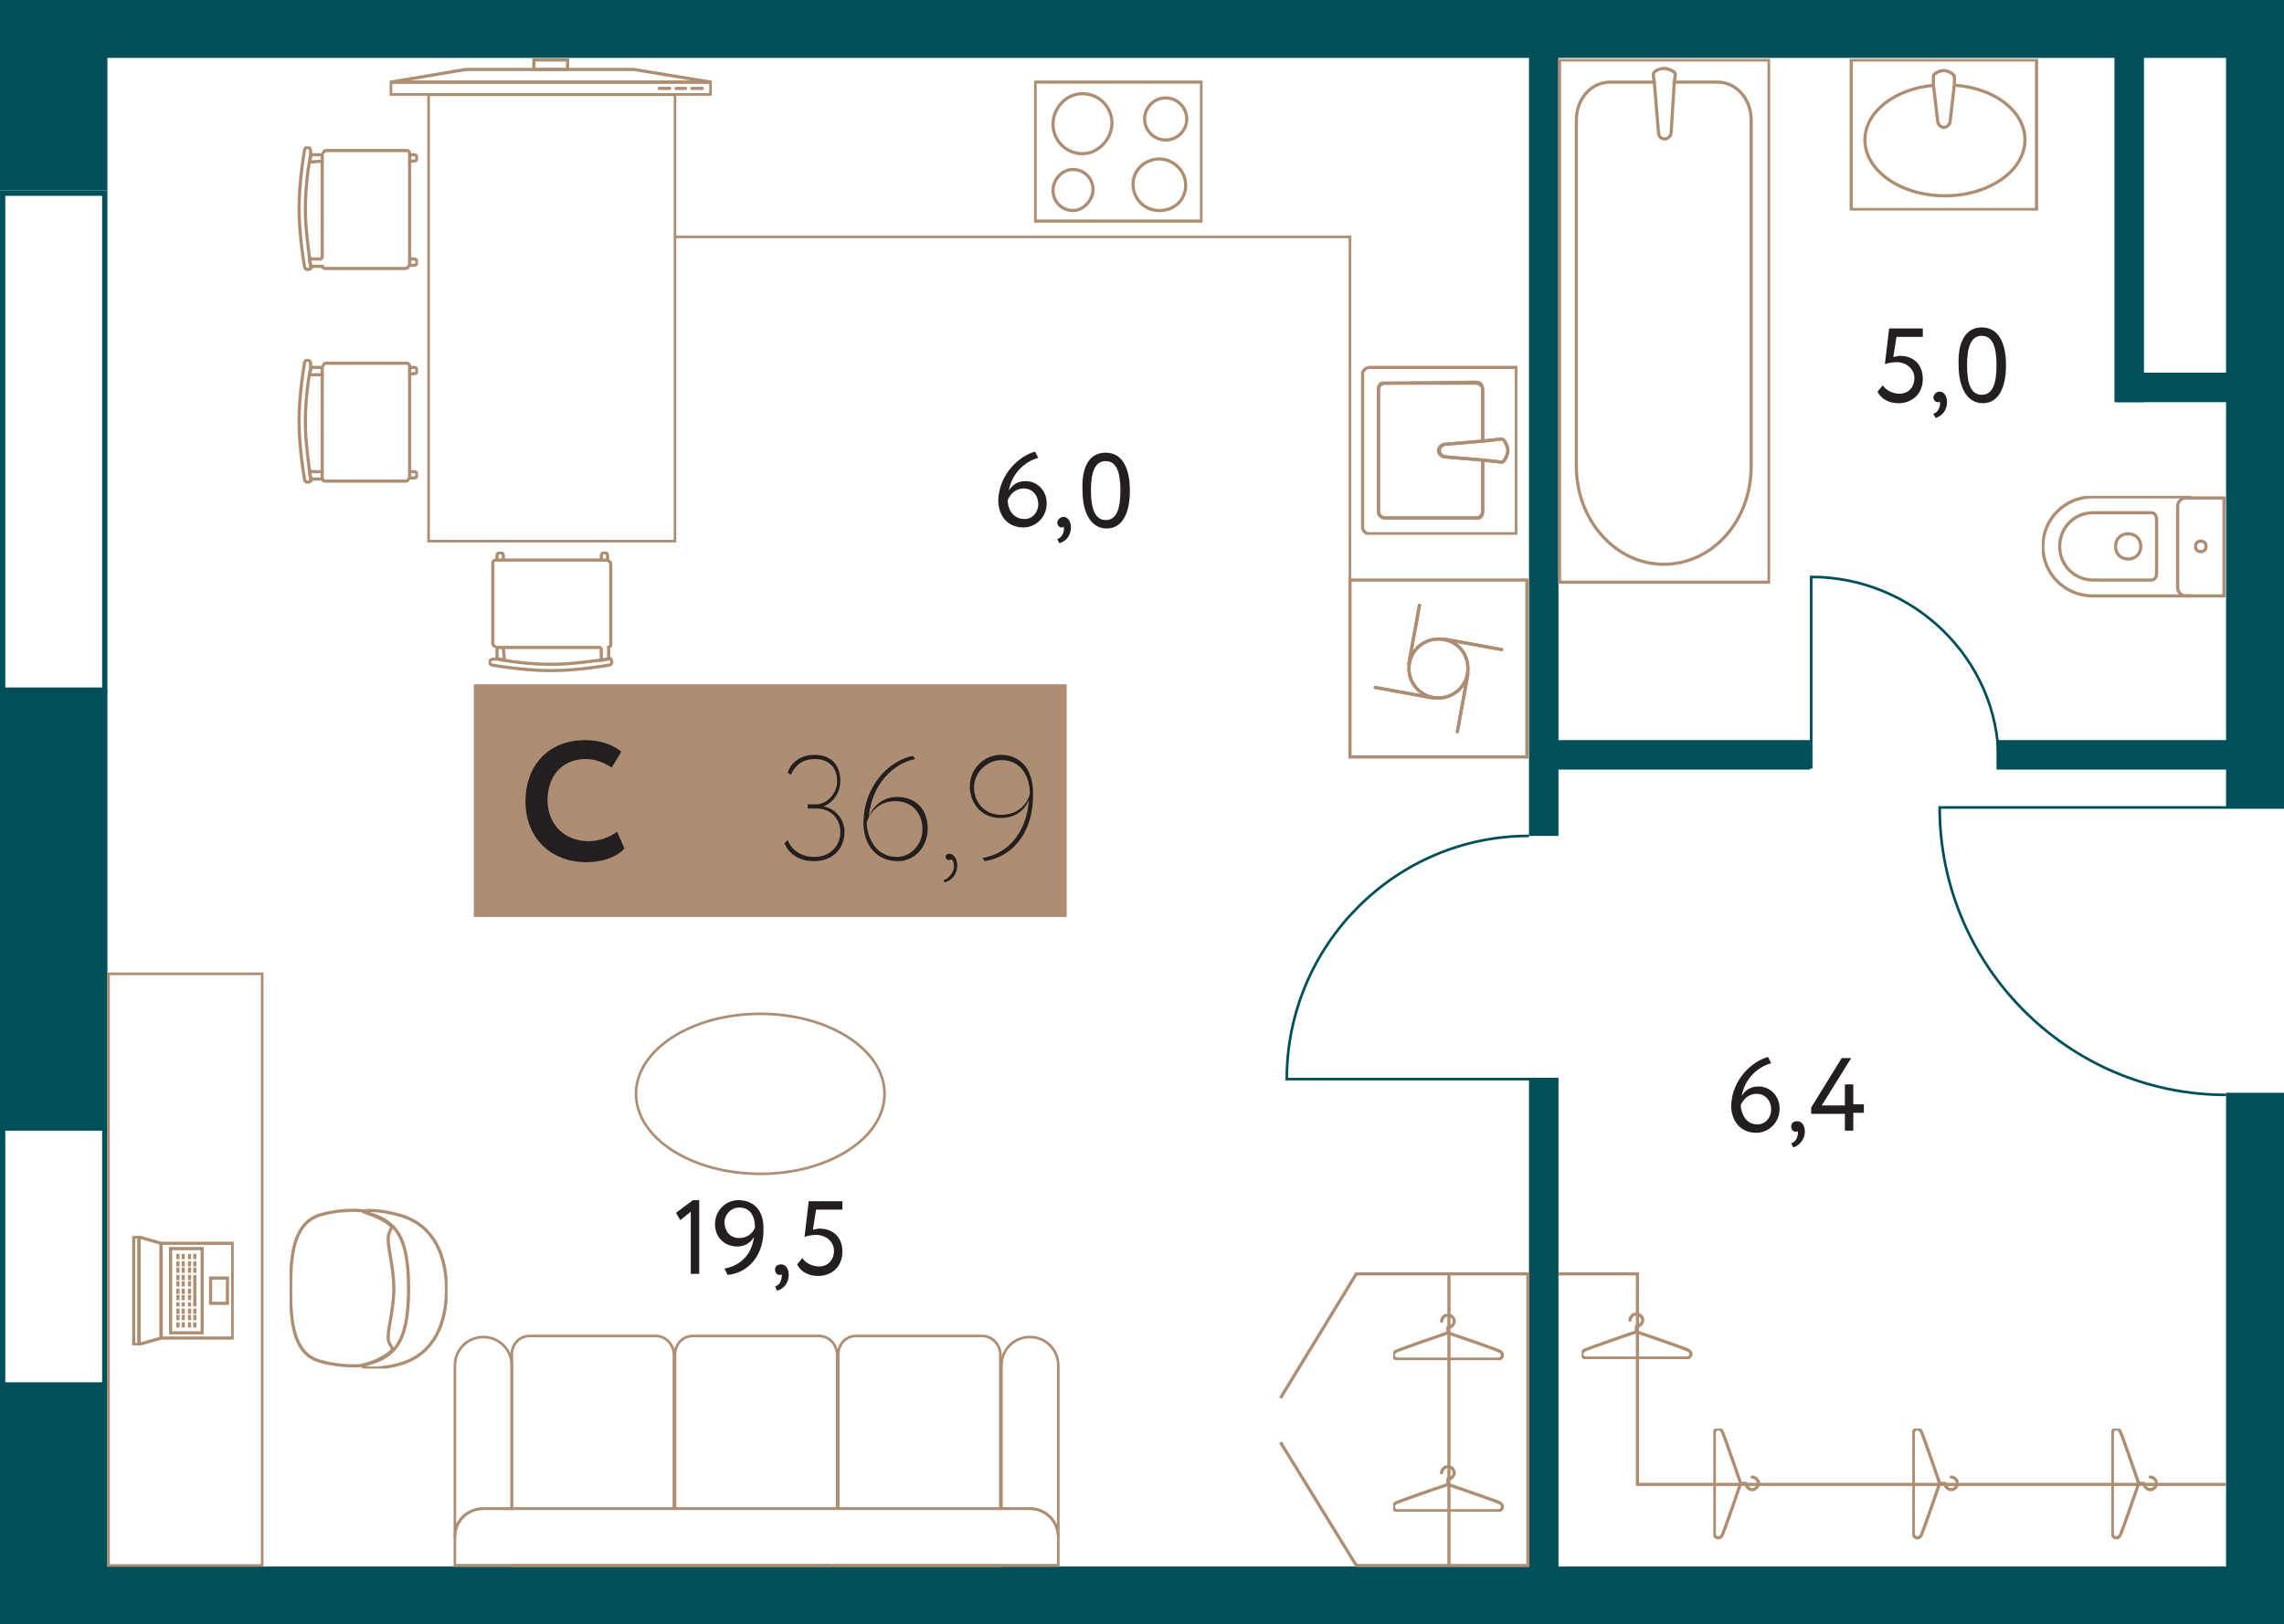 <?xml version="1.0" encoding="utf-8"?>
<!-- Generator: Adobe Illustrator 24.0.2, SVG Export Plug-In . SVG Version: 6.00 Build 0)  -->
<svg version="1.1" id="Layer_1" xmlns="http://www.w3.org/2000/svg" xmlns:xlink="http://www.w3.org/1999/xlink" x="0px" y="0px"
	 width="216.9px" height="154.3px" viewBox="0 0 216.9 154.3" enable-background="new 0 0 216.9 154.3" xml:space="preserve">
<g id="Flat">
	<rect y="0" fill="none" width="216.9" height="154.3"/>
</g>
<g id="Other">
	<g>
		<path fill="none" stroke="#004F59" stroke-width="0.25" stroke-miterlimit="10" d="M216.9,76.7h-32.7c0,15,12.2,27.3,27.2,27.3"/>
		<path fill="none" stroke="#004F59" stroke-width="0.25" stroke-miterlimit="10" d="M148,102.5h-25.8c0-12.7,10.3-23.1,23-23.1"/>
	</g>
	<g>
		<g>
			<path fill="#004F59" d="M9.7,18.6v46.7H0.5V18.6H9.7 M10.2,18.1H0v47.7h10.2V18.1L10.2,18.1z"/>
		</g>
		<g>
			<path fill="#004F59" d="M9.7,107.4v23.9H0.5v-23.9H9.7 M10.2,106.9H0v24.9h10.2V106.9L10.2,106.9z"/>
		</g>
	</g>
	<g>
		<rect y="0" fill="#004F59" width="10.2" height="18.1"/>
		<rect y="65.6" fill="#004F59" width="10.2" height="41.4"/>
		<rect y="131.6" fill="#004F59" width="10.2" height="22.7"/>
		<rect x="211.4" y="0" fill="#004F59" width="5.5" height="76.7"/>
		<rect x="4.7" y="148.8" fill="#004F59" width="208.1" height="5.5"/>
		<rect x="4.1" y="0" fill="#004F59" width="208.4" height="5.5"/>
		<rect x="211.4" y="103.8" fill="#004F59" width="5.5" height="50.5"/>
	</g>
	<g>
		<rect x="189.6" y="70.3" fill="#004F59" width="23.5" height="2.8"/>
		<rect x="146.6" y="70.3" fill="#004F59" width="25.3" height="2.8"/>
		<rect x="145.2" y="4.7" fill="#004F59" width="2.8" height="74.7"/>
		<rect x="145.2" y="102.5" fill="#004F59" width="2.8" height="48.6"/>
		<rect x="200.8" y="3.8" fill="#004F59" width="2.8" height="34.4"/>
		<rect x="200.9" y="35.4" fill="#004F59" width="11.8" height="2.8"/>
	</g>
	<path fill="none" stroke="#004F59" stroke-width="0.25" stroke-miterlimit="10" d="M172,73V54.8c9.7,0,17.8,7.8,17.8,17.5"/>
</g>
<g id="Objects">
	<g>
		<g>
			<defs>
				<rect id="SVGID_1_" x="128" y="54.9" width="17.2" height="17.2"/>
			</defs>
			<clipPath id="SVGID_2_">
				<use xlink:href="#SVGID_1_"  overflow="visible"/>
			</clipPath>
			<g clip-path="url(#SVGID_2_)">
				
					<line fill="none" stroke="#AE8E72" stroke-width="0.3" stroke-linecap="round" stroke-miterlimit="10" x1="137.1" y1="60.7" x2="142.6" y2="61.7"/>
				
					<line fill="none" stroke="#AE8E72" stroke-width="0.3" stroke-linecap="round" stroke-miterlimit="10" x1="136.1" y1="66.3" x2="130.6" y2="65.3"/>
				
					<line fill="none" stroke="#AE8E72" stroke-width="0.3" stroke-linecap="round" stroke-miterlimit="10" x1="139.4" y1="64" x2="138.4" y2="69.5"/>
				
					<line fill="none" stroke="#AE8E72" stroke-width="0.3" stroke-linecap="round" stroke-miterlimit="10" x1="133.8" y1="63" x2="134.8" y2="57.5"/>
				<path fill="none" stroke="#AE8E72" stroke-width="0.3" stroke-linecap="round" stroke-miterlimit="10" d="M139.4,63.5
					c0,1.6-1.3,2.8-2.8,2.8c-1.6,0-2.8-1.3-2.8-2.8c0-1.6,1.3-2.8,2.8-2.8C138.2,60.7,139.4,61.9,139.4,63.5z"/>
				
					<line fill="none" stroke="#AE8E72" stroke-width="0.3" stroke-linecap="round" stroke-miterlimit="10" x1="137.1" y1="60.7" x2="142.6" y2="61.7"/>
				
					<line fill="none" stroke="#AE8E72" stroke-width="0.3" stroke-linecap="round" stroke-miterlimit="10" x1="136.1" y1="66.3" x2="130.6" y2="65.3"/>
				
					<line fill="none" stroke="#AE8E72" stroke-width="0.3" stroke-linecap="round" stroke-miterlimit="10" x1="139.4" y1="64" x2="138.4" y2="69.5"/>
				
					<line fill="none" stroke="#AE8E72" stroke-width="0.3" stroke-linecap="round" stroke-miterlimit="10" x1="133.8" y1="63" x2="134.8" y2="57.5"/>
				<path fill="none" stroke="#AE8E72" stroke-width="0.3" stroke-linecap="round" stroke-miterlimit="10" d="M139.4,63.5
					c0,1.6-1.3,2.8-2.8,2.8c-1.6,0-2.8-1.3-2.8-2.8c0-1.6,1.3-2.8,2.8-2.8C138.2,60.7,139.4,61.9,139.4,63.5z"/>
				<polygon fill="none" stroke="#AE8E72" stroke-width="0.3" stroke-linecap="round" stroke-miterlimit="10" points="128.2,71.9 
					145,71.9 145,55.1 128.2,55.1 				"/>
			</g>
		</g>
	</g>
	<g>
		<g>
			<defs>
				<rect id="SVGID_3_" x="129.2" y="34.7" width="14.9" height="16.1"/>
			</defs>
			<clipPath id="SVGID_4_">
				<use xlink:href="#SVGID_3_"  overflow="visible"/>
			</clipPath>
			<g clip-path="url(#SVGID_4_)">
				<g>
					<path fill="none" stroke="#AE8E72" stroke-width="0.3" stroke-miterlimit="10" d="M129.4,35.5v14.6c0,0.3,0.3,0.6,0.6,0.6h14
						V34.9h-13.9C129.7,34.9,129.4,35.2,129.4,35.5z M140.2,36.3c0.4,0,0.6,0.3,0.6,0.7v4.9l1.8-0.2c0.3,0,0.6,0.8,0.6,1.1
						s-0.3,1.1-0.6,1.1l-1.8-0.2v4.9c0,0.3-0.3,0.6-0.6,0.6h-8.7c-0.3,0-0.6-0.3-0.6-0.6V37c0-0.3,0.3-0.6,0.6-0.6L140.2,36.3
						L140.2,36.3z"/>
					<path fill="none" stroke="#AE8E72" stroke-width="0.3" stroke-miterlimit="10" d="M130.9,37v11.6c0,0.3,0.3,0.6,0.6,0.6h8.7
						c0.4,0.1,0.6-0.2,0.6-0.6v-4.9l-3.6-0.3c-0.3,0-0.6-0.3-0.6-0.6s0.3-0.6,0.6-0.6l3.6-0.3V37c0-0.3-0.3-0.6-0.6-0.6h-8.7
						C131.1,36.3,130.9,36.6,130.9,37z"/>
					<path fill="none" stroke="#AE8E72" stroke-width="0.3" stroke-miterlimit="10" d="M140.8,43.7l1.8,0.2c0.3,0,0.6-0.8,0.6-1.1
						s-0.3-1.1-0.6-1.1l-1.8,0.2"/>
					<path fill="none" stroke="#AE8E72" stroke-width="0.3" stroke-miterlimit="10" d="M140.8,41.9l-3.5,0.3c-0.3,0-0.6,0.3-0.6,0.6
						s0.3,0.6,0.6,0.6l3.5,0.3"/>
				</g>
			</g>
		</g>
	</g>
	<g>
		<g>
			<defs>
				<rect id="SVGID_5_" x="98.2" y="7.6" width="16" height="13.6"/>
			</defs>
			<clipPath id="SVGID_6_">
				<use xlink:href="#SVGID_5_"  overflow="visible"/>
			</clipPath>
			<g clip-path="url(#SVGID_6_)">
				<polygon fill="none" stroke="#AE8E72" stroke-width="0.3" stroke-miterlimit="10" points="98.3,21 98.3,7.8 114.1,7.8 114.1,21 
									"/>
				<path fill="none" stroke="#AE8E72" stroke-width="0.3" stroke-miterlimit="10" d="M110.7,13.3c-1.1,0-2-0.9-2-2s0.9-2,2-2
					s2,0.9,2,2S111.8,13.3,110.7,13.3z"/>
				<path fill="none" stroke="#AE8E72" stroke-width="0.3" stroke-miterlimit="10" d="M110.1,20c-1.4,0-2.5-1.1-2.5-2.5
					s1.2-2.4,2.5-2.4s2.5,1.1,2.5,2.5S111.5,20,110.1,20z"/>
				<path fill="none" stroke="#AE8E72" stroke-width="0.3" stroke-miterlimit="10" d="M101.9,20c-1.1,0-1.9-0.9-1.9-1.9s0.8-2,1.9-2
					s1.9,0.9,1.9,1.9S102.9,20,101.9,20z"/>
				<path fill="none" stroke="#AE8E72" stroke-width="0.3" stroke-miterlimit="10" d="M102.8,14.6c-1.6,0-2.8-1.3-2.8-2.8
					s1.2-2.9,2.8-2.9s2.8,1.3,2.8,2.8S104.3,14.6,102.8,14.6z"/>
			</g>
		</g>
	</g>
	<g>
		<g>
			<defs>
				<rect id="SVGID_7_" x="37" y="5.5" width="30.6" height="3.6"/>
			</defs>
			<clipPath id="SVGID_8_">
				<use xlink:href="#SVGID_7_"  overflow="visible"/>
			</clipPath>
			<g clip-path="url(#SVGID_8_)">
				<polygon fill="none" stroke="#AE8E72" stroke-width="0.3" stroke-miterlimit="10" points="37.1,7.8 67.5,7.8 67.5,9 37.1,9 				
					"/>
				<polygon fill="none" stroke="#AE8E72" stroke-width="0.3" stroke-miterlimit="10" points="37.1,7.8 67.5,7.8 60.2,6.6 44.2,6.6 
									"/>
				
					<line fill="none" stroke="#AE8E72" stroke-width="0.3" stroke-linecap="round" stroke-miterlimit="10" x1="66.7" y1="8.4" x2="65.7" y2="8.4"/>
				
					<line fill="none" stroke="#AE8E72" stroke-width="0.3" stroke-linecap="round" stroke-miterlimit="10" x1="65.1" y1="8.4" x2="64.2" y2="8.4"/>
				
					<line fill="none" stroke="#AE8E72" stroke-width="0.3" stroke-linecap="round" stroke-miterlimit="10" x1="63.6" y1="8.4" x2="62.6" y2="8.4"/>
				<polygon fill="none" stroke="#AE8E72" stroke-width="0.3" stroke-miterlimit="10" points="50.7,5.7 53.9,5.7 53.9,6.6 50.7,6.6 
									"/>
			</g>
		</g>
	</g>
	<rect x="40.7" y="9" fill="none" stroke="#AE8E72" stroke-width="0.25" stroke-miterlimit="10" width="23.4" height="42.4"/>
	<g>
		<g>
			<defs>
				<rect id="SVGID_9_" x="28.2" y="13.9" width="11.5" height="11.9"/>
			</defs>
			<clipPath id="SVGID_10_">
				<use xlink:href="#SVGID_9_"  overflow="visible"/>
			</clipPath>
			<g clip-path="url(#SVGID_10_)">
				<path fill="none" stroke="#AE8E72" stroke-width="0.3" stroke-miterlimit="10" d="M30.6,15.3v-0.6l0,0h-1.1
					c0,0.1-0.1,0.4-0.1,0.7L30.6,15.3L30.6,15.3z"/>
				<path fill="none" stroke="#AE8E72" stroke-width="0.3" stroke-miterlimit="10" d="M38.9,15.3h0.4c0.2,0,0.3-0.1,0.3-0.3
					s-0.1-0.3-0.3-0.3h-0.4l0,0V15.3z"/>
				<path fill="none" stroke="#AE8E72" stroke-width="0.3" stroke-miterlimit="10" d="M38.9,25.2h0.4c0.2,0,0.3-0.1,0.3-0.3
					c0-0.2-0.1-0.3-0.3-0.3h-0.4V25.2L38.9,25.2z"/>
				<path fill="none" stroke="#AE8E72" stroke-width="0.3" stroke-miterlimit="10" d="M30.6,24.6h-1.2c0,0.3,0.1,0.5,0.1,0.7h1.1
					l0,0C30.6,25.3,30.6,24.6,30.6,24.6z"/>
				<line fill="none" stroke="#AE8E72" stroke-width="0.3" stroke-miterlimit="10" x1="30.6" y1="15.3" x2="30.6" y2="24.6"/>
				<line fill="none" stroke="#AE8E72" stroke-width="0.3" stroke-miterlimit="10" x1="38.9" y1="24.6" x2="38.9" y2="15.3"/>
				<path fill="none" stroke="#AE8E72" stroke-width="0.3" stroke-miterlimit="10" d="M30.6,25.2c0,0.2,0.1,0.3,0.3,0.3h7.6
					c0.2,0,0.3-0.1,0.3-0.3"/>
				<path fill="none" stroke="#AE8E72" stroke-width="0.3" stroke-miterlimit="10" d="M38.9,14.6c0-0.2-0.1-0.3-0.3-0.3H31
					c-0.2,0-0.3,0.1-0.3,0.3"/>
				<path fill="none" stroke="#AE8E72" stroke-width="0.3" stroke-miterlimit="10" d="M29.5,14.6c0-0.1,0-0.2,0-0.2
					c0-0.2-0.1-0.4-0.3-0.4c-0.2,0-0.3,0.2-0.3,0.4c0,0-0.5,2.8-0.5,5.4s0.5,5.4,0.5,5.4c0,0.2,0.1,0.4,0.3,0.4
					c0.2,0,0.4-0.1,0.4-0.3v-0.1"/>
				<path fill="none" stroke="#AE8E72" stroke-width="0.3" stroke-miterlimit="10" d="M29.4,24.6L29.4,24.6c-0.1-1-0.4-2.8-0.4-4.7
					c0-1.8,0.2-3.6,0.4-4.6l0,0"/>
				<path fill="none" stroke="#AE8E72" stroke-width="0.3" stroke-miterlimit="10" d="M29.4,15.3L29.4,15.3c0.1-0.3,0.1-0.5,0.2-0.7
					"/>
				<path fill="none" stroke="#AE8E72" stroke-width="0.3" stroke-miterlimit="10" d="M29.5,25.2c0-0.1-0.1-0.4-0.1-0.7h-0.1"/>
			</g>
		</g>
	</g>
	<g>
		<g>
			<defs>
				<rect id="SVGID_11_" x="28.2" y="34.1" width="11.5" height="11.9"/>
			</defs>
			<clipPath id="SVGID_12_">
				<use xlink:href="#SVGID_11_"  overflow="visible"/>
			</clipPath>
			<g clip-path="url(#SVGID_12_)">
				<path fill="none" stroke="#AE8E72" stroke-width="0.3" stroke-miterlimit="10" d="M30.6,35.5v-0.6l0,0h-1.1
					c0,0.1-0.1,0.4-0.1,0.7h1.2V35.5z"/>
				<path fill="none" stroke="#AE8E72" stroke-width="0.3" stroke-miterlimit="10" d="M38.9,35.5h0.4c0.2,0,0.3-0.1,0.3-0.3
					s-0.1-0.3-0.3-0.3h-0.4l0,0V35.5z"/>
				<path fill="none" stroke="#AE8E72" stroke-width="0.3" stroke-miterlimit="10" d="M38.9,45.4h0.4c0.2,0,0.3-0.1,0.3-0.3
					s-0.1-0.3-0.3-0.3h-0.4V45.4L38.9,45.4z"/>
				<path fill="none" stroke="#AE8E72" stroke-width="0.3" stroke-miterlimit="10" d="M30.6,44.8h-1.2c0,0.3,0.1,0.5,0.1,0.7h1.1
					l0,0V44.8z"/>
				<line fill="none" stroke="#AE8E72" stroke-width="0.3" stroke-miterlimit="10" x1="30.6" y1="35.5" x2="30.6" y2="44.8"/>
				<line fill="none" stroke="#AE8E72" stroke-width="0.3" stroke-miterlimit="10" x1="38.9" y1="44.8" x2="38.9" y2="35.5"/>
				<path fill="none" stroke="#AE8E72" stroke-width="0.3" stroke-miterlimit="10" d="M30.6,45.4c0,0.2,0.1,0.3,0.3,0.3h7.6
					c0.2,0,0.3-0.1,0.3-0.3"/>
				<path fill="none" stroke="#AE8E72" stroke-width="0.3" stroke-miterlimit="10" d="M38.9,34.8c0-0.2-0.1-0.3-0.3-0.3H31
					c-0.2,0-0.3,0.1-0.3,0.3"/>
				<path fill="none" stroke="#AE8E72" stroke-width="0.3" stroke-miterlimit="10" d="M29.5,34.8c0-0.1,0-0.2,0-0.2
					c0-0.2-0.1-0.4-0.3-0.4c-0.2,0-0.3,0.2-0.3,0.4c0,0-0.5,2.8-0.5,5.4c0,2.6,0.5,5.4,0.5,5.4c0,0.2,0.1,0.4,0.3,0.4
					c0.2,0,0.4-0.1,0.4-0.3v-0.1"/>
				<path fill="none" stroke="#AE8E72" stroke-width="0.3" stroke-miterlimit="10" d="M29.4,44.8L29.4,44.8c-0.1-1-0.4-2.8-0.4-4.7
					c0-1.8,0.2-3.6,0.4-4.6l0,0"/>
				<path fill="none" stroke="#AE8E72" stroke-width="0.3" stroke-miterlimit="10" d="M29.4,35.5L29.4,35.5c0.1-0.3,0.1-0.5,0.2-0.7
					"/>
				<path fill="none" stroke="#AE8E72" stroke-width="0.3" stroke-miterlimit="10" d="M29.5,45.4c0-0.1-0.1-0.4-0.1-0.7h-0.1"/>
			</g>
		</g>
	</g>
	<g>
		<g>
			<defs>
				<rect id="SVGID_13_" x="46.4" y="52.4" width="11.9" height="11.5"/>
			</defs>
			<clipPath id="SVGID_14_">
				<use xlink:href="#SVGID_13_"  overflow="visible"/>
			</clipPath>
			<g clip-path="url(#SVGID_14_)">
				<path fill="none" stroke="#AE8E72" stroke-width="0.3" stroke-miterlimit="10" d="M47.8,61.5h-0.6l0,0v1.1
					c0.1,0,0.4,0.1,0.7,0.1L47.8,61.5L47.8,61.5z"/>
				<path fill="none" stroke="#AE8E72" stroke-width="0.3" stroke-miterlimit="10" d="M47.8,53.2v-0.4c0-0.2-0.1-0.3-0.3-0.3
					s-0.3,0.1-0.3,0.3v0.4l0,0H47.8z"/>
				<path fill="none" stroke="#AE8E72" stroke-width="0.3" stroke-miterlimit="10" d="M57.7,53.2v-0.4c0-0.2-0.1-0.3-0.3-0.3
					s-0.3,0.1-0.3,0.3v0.4H57.7L57.7,53.2z"/>
				<path fill="none" stroke="#AE8E72" stroke-width="0.3" stroke-miterlimit="10" d="M57.1,61.5v1.2c0.3,0,0.5-0.1,0.7-0.1v-1.1
					l0,0C57.8,61.5,57.1,61.5,57.1,61.5z"/>
				<line fill="none" stroke="#AE8E72" stroke-width="0.3" stroke-miterlimit="10" x1="47.8" y1="61.5" x2="57.1" y2="61.5"/>
				<line fill="none" stroke="#AE8E72" stroke-width="0.3" stroke-miterlimit="10" x1="57.1" y1="53.2" x2="47.8" y2="53.2"/>
				<path fill="none" stroke="#AE8E72" stroke-width="0.3" stroke-miterlimit="10" d="M57.7,61.5c0.2,0,0.3-0.1,0.3-0.3v-7.6
					c0-0.2-0.1-0.3-0.3-0.3"/>
				<path fill="none" stroke="#AE8E72" stroke-width="0.3" stroke-miterlimit="10" d="M47.1,53.2c-0.2,0-0.3,0.1-0.3,0.3v7.6
					c0,0.2,0.1,0.3,0.3,0.3"/>
				<path fill="none" stroke="#AE8E72" stroke-width="0.3" stroke-miterlimit="10" d="M47.1,62.6c-0.1,0-0.2,0-0.2,0
					c-0.2,0-0.4,0.1-0.4,0.3s0.2,0.3,0.4,0.3c0,0,2.8,0.5,5.4,0.5c2.6,0,5.4-0.5,5.4-0.5c0.2,0,0.4-0.1,0.4-0.3s-0.1-0.4-0.3-0.4
					h-0.1"/>
				<path fill="none" stroke="#AE8E72" stroke-width="0.3" stroke-miterlimit="10" d="M57.1,62.7L57.1,62.7c-1,0.1-2.8,0.4-4.7,0.4
					c-1.8,0-3.6-0.2-4.6-0.4l0,0"/>
				<path fill="none" stroke="#AE8E72" stroke-width="0.3" stroke-miterlimit="10" d="M47.8,62.7L47.8,62.7
					c-0.3-0.1-0.5-0.1-0.7-0.2"/>
				<path fill="none" stroke="#AE8E72" stroke-width="0.3" stroke-miterlimit="10" d="M57.7,62.6c-0.1,0-0.4,0.1-0.7,0.1v0.1"/>
			</g>
		</g>
	</g>
	<g>
		<path fill="none" stroke="#AE8E72" stroke-width="0.25" stroke-miterlimit="10" d="M95,128.7c0-1-0.8-1.8-1.7-1.8h-12
			c-1,0-1.7,0.8-1.7,1.8v14.6H95V128.7z"/>
		<path fill="none" stroke="#AE8E72" stroke-width="0.25" stroke-miterlimit="10" d="M100.5,146v-16.3c0-1.5-1.2-2.7-2.7-2.7l0,0
			c-1.5,0-2.7,1.2-2.7,2.7v13.6h2.7C99.3,143.3,100.5,144.5,100.5,146z"/>
		<path fill="none" stroke="#AE8E72" stroke-width="0.25" stroke-miterlimit="10" d="M45.9,143.3h2.7v-13.6c0-1.5-1.2-2.7-2.7-2.7
			l0,0c-1.5,0-2.7,1.2-2.7,2.7V146C43.1,144.5,44.4,143.3,45.9,143.3z"/>
		<path fill="none" stroke="#AE8E72" stroke-width="0.25" stroke-miterlimit="10" d="M79.5,128.7c0-1-0.8-1.8-1.7-1.8h-12
			c-1,0-1.7,0.8-1.7,1.8v14.6h15.4C79.5,143.3,79.5,128.7,79.5,128.7z"/>
		<path fill="none" stroke="#AE8E72" stroke-width="0.25" stroke-miterlimit="10" d="M64,128.7c0-1-0.8-1.8-1.7-1.8h-12
			c-1,0-1.7,0.8-1.7,1.8v14.6H64V128.7z"/>
		<line fill="none" stroke="#AE8E72" stroke-width="0.25" stroke-miterlimit="10" x1="79" y1="148.7" x2="48.6" y2="148.7"/>
		<line fill="none" stroke="#AE8E72" stroke-width="0.25" stroke-miterlimit="10" x1="79.1" y1="143.3" x2="79" y2="143.3"/>
		<line fill="none" stroke="#AE8E72" stroke-width="0.25" stroke-miterlimit="10" x1="95" y1="148.7" x2="79.1" y2="148.7"/>
		<line fill="none" stroke="#AE8E72" stroke-width="0.25" stroke-miterlimit="10" x1="95" y1="143.3" x2="95" y2="143.3"/>
		<polyline fill="none" stroke="#AE8E72" stroke-width="0.25" stroke-miterlimit="10" points="48.6,148.7 43.1,148.7 43.1,148.7 
			100.5,148.7 100.5,148.7 95,148.7 		"/>
		<line fill="none" stroke="#AE8E72" stroke-width="0.25" stroke-miterlimit="10" x1="48.6" y1="143.3" x2="48.6" y2="143.3"/>
		<line fill="none" stroke="#AE8E72" stroke-width="0.25" stroke-miterlimit="10" x1="95" y1="143.3" x2="79.1" y2="143.3"/>
		<line fill="none" stroke="#AE8E72" stroke-width="0.25" stroke-miterlimit="10" x1="79.1" y1="148.7" x2="95" y2="148.7"/>
		<path fill="none" stroke="#AE8E72" stroke-width="0.25" stroke-miterlimit="10" d="M95,148.7h5.5V146c0-1.5-1.2-2.7-2.7-2.7H95"/>
		<path fill="none" stroke="#AE8E72" stroke-width="0.25" stroke-miterlimit="10" d="M48.6,143.3h-2.7c-1.5,0-2.7,1.2-2.7,2.7v2.7
			h5.5"/>
		<line fill="none" stroke="#AE8E72" stroke-width="0.25" stroke-miterlimit="10" x1="79" y1="143.3" x2="48.6" y2="143.3"/>
		<line fill="none" stroke="#AE8E72" stroke-width="0.25" stroke-miterlimit="10" x1="48.6" y1="148.7" x2="79" y2="148.7"/>
	</g>
	<ellipse fill="none" stroke="#AE8E72" stroke-width="0.25" stroke-miterlimit="10" cx="72.2" cy="103.9" rx="11.8" ry="7.6"/>
	<g>
		<g>
			<defs>
				<rect id="SVGID_15_" x="27.5" y="114.7" width="15" height="15.3"/>
			</defs>
			<clipPath id="SVGID_16_">
				<use xlink:href="#SVGID_15_"  overflow="visible"/>
			</clipPath>
			<g clip-path="url(#SVGID_16_)">
				<g>
					<path fill="none" stroke="#AE8E72" stroke-width="0.3" stroke-miterlimit="10" d="M27.6,122.4L27.6,122.4c0,3,0.2,6.2,2.8,6.9
						c1.4,0.4,2.8,0.5,4,0.4c0.1-0.1,0.7-0.1,1.8-0.7c0.4-0.2,0.7-0.4,1.1-0.8c-0.1-0.3-0.3-0.5-0.4-0.8c-0.2-0.9,0.5-2.8,0.5-5
						s-0.7-4.2-0.5-5.1c0.1-0.3,0.2-0.6,0.4-0.8c-0.3-0.3-0.7-0.6-1.1-0.8c-1.1-0.5-1.7-0.5-1.8-0.7c-1.2-0.1-2.6,0-4,0.4
						C27.8,116.2,27.6,119.4,27.6,122.4L27.6,122.4L27.6,122.4L27.6,122.4z"/>
					<path fill="none" stroke="#AE8E72" stroke-width="0.3" stroke-miterlimit="10" d="M37.3,116.5c0.9,0.9,1.5,2.5,1.5,5.9l0,0
						c0,3.4-0.6,5-1.5,5.9"/>
					<path fill="none" stroke="#AE8E72" stroke-width="0.3" stroke-miterlimit="10" d="M34.5,129.8
						C34.5,129.8,34.4,129.8,34.5,129.8c0,0.2,1.8,0.3,3.7-0.3c3.1-1,4.2-3.9,4.2-7l0,0l0,0l0,0l0,0c0-3.1-1.1-6-4.2-7
						c-1.9-0.6-3.7-0.6-3.7-0.4l0,0"/>
					<path fill="none" stroke="#AE8E72" stroke-width="0.3" stroke-miterlimit="10" d="M37.3,128.3c-0.3,0.3-0.7,0.6-1.1,0.8
						c-1.1,0.5-1.7,0.5-1.8,0.7"/>
					<path fill="none" stroke="#AE8E72" stroke-width="0.3" stroke-miterlimit="10" d="M34.5,115c0,0.2,0.6,0.2,1.7,0.8
						c0.4,0.2,0.7,0.4,1.1,0.8"/>
				</g>
			</g>
		</g>
	</g>
	<g>
		<g>
			<defs>
				<rect id="SVGID_17_" x="12.5" y="117.4" width="9.7" height="10.4"/>
			</defs>
			<clipPath id="SVGID_18_">
				<use xlink:href="#SVGID_17_"  overflow="visible"/>
			</clipPath>
			<g clip-path="url(#SVGID_18_)">
				<polygon fill="none" stroke="#AE8E72" stroke-width="0.3" stroke-linejoin="round" stroke-miterlimit="10" points="22.1,127.1 
					15.3,127.1 15.3,118.1 22.1,118.1 				"/>
				<polygon fill="none" stroke="#AE8E72" stroke-width="0.3" stroke-linejoin="round" stroke-miterlimit="10" points="13.2,127.7 
					15.3,127.1 15.3,118.1 13.2,117.5 				"/>
				<polygon fill="none" stroke="#AE8E72" stroke-width="0.3" stroke-linejoin="round" stroke-miterlimit="10" points="13.2,127.7 
					12.7,127.7 12.7,117.5 13.2,117.5 				"/>
				<polygon fill="none" stroke="#AE8E72" stroke-width="0.3" stroke-miterlimit="10" points="21.6,123.8 20,123.8 20,121.4 
					21.6,121.4 				"/>
				<g>
					<line fill="none" stroke="#AE8E72" stroke-width="0.3" stroke-miterlimit="10" x1="16.9" y1="119.6" x2="16.9" y2="119.1"/>
					<line fill="none" stroke="#AE8E72" stroke-width="0.3" stroke-miterlimit="10" x1="16.9" y1="120.3" x2="16.9" y2="119.8"/>
					<line fill="none" stroke="#AE8E72" stroke-width="0.3" stroke-miterlimit="10" x1="16.9" y1="120.9" x2="16.9" y2="120.4"/>
					<line fill="none" stroke="#AE8E72" stroke-width="0.3" stroke-miterlimit="10" x1="16.9" y1="121.6" x2="16.9" y2="121.1"/>
					<line fill="none" stroke="#AE8E72" stroke-width="0.3" stroke-miterlimit="10" x1="16.9" y1="122.2" x2="16.9" y2="121.7"/>
					<line fill="none" stroke="#AE8E72" stroke-width="0.3" stroke-miterlimit="10" x1="16.9" y1="122.9" x2="16.9" y2="122.4"/>
					<line fill="none" stroke="#AE8E72" stroke-width="0.3" stroke-miterlimit="10" x1="16.9" y1="123.5" x2="16.9" y2="123"/>
					<line fill="none" stroke="#AE8E72" stroke-width="0.3" stroke-miterlimit="10" x1="16.9" y1="124.1" x2="16.9" y2="123.7"/>
					<line fill="none" stroke="#AE8E72" stroke-width="0.3" stroke-miterlimit="10" x1="16.9" y1="124.8" x2="16.9" y2="124.3"/>
					<line fill="none" stroke="#AE8E72" stroke-width="0.3" stroke-miterlimit="10" x1="16.9" y1="125.4" x2="16.9" y2="124.9"/>
					<line fill="none" stroke="#AE8E72" stroke-width="0.3" stroke-miterlimit="10" x1="16.9" y1="126.1" x2="16.9" y2="125.6"/>
				</g>
				<g>
					<line fill="none" stroke="#AE8E72" stroke-width="0.3" stroke-miterlimit="10" x1="17.4" y1="119.6" x2="17.4" y2="119.1"/>
					<line fill="none" stroke="#AE8E72" stroke-width="0.3" stroke-miterlimit="10" x1="17.4" y1="120.3" x2="17.4" y2="119.8"/>
					<line fill="none" stroke="#AE8E72" stroke-width="0.3" stroke-miterlimit="10" x1="17.4" y1="120.9" x2="17.4" y2="120.4"/>
					<line fill="none" stroke="#AE8E72" stroke-width="0.3" stroke-miterlimit="10" x1="17.4" y1="121.6" x2="17.4" y2="121.1"/>
					<line fill="none" stroke="#AE8E72" stroke-width="0.3" stroke-miterlimit="10" x1="17.4" y1="122.2" x2="17.4" y2="121.7"/>
					<line fill="none" stroke="#AE8E72" stroke-width="0.3" stroke-miterlimit="10" x1="17.4" y1="122.9" x2="17.4" y2="122.4"/>
					<line fill="none" stroke="#AE8E72" stroke-width="0.3" stroke-miterlimit="10" x1="17.4" y1="123.5" x2="17.4" y2="123"/>
					<line fill="none" stroke="#AE8E72" stroke-width="0.3" stroke-miterlimit="10" x1="17.4" y1="124.1" x2="17.4" y2="123.7"/>
					<line fill="none" stroke="#AE8E72" stroke-width="0.3" stroke-miterlimit="10" x1="17.4" y1="124.8" x2="17.4" y2="124.3"/>
					<line fill="none" stroke="#AE8E72" stroke-width="0.3" stroke-miterlimit="10" x1="17.4" y1="125.4" x2="17.4" y2="124.9"/>
					<line fill="none" stroke="#AE8E72" stroke-width="0.3" stroke-miterlimit="10" x1="17.4" y1="126.1" x2="17.4" y2="125.6"/>
				</g>
				<g>
					<line fill="none" stroke="#AE8E72" stroke-width="0.3" stroke-miterlimit="10" x1="18" y1="119.6" x2="18" y2="119.1"/>
					<line fill="none" stroke="#AE8E72" stroke-width="0.3" stroke-miterlimit="10" x1="18" y1="120.3" x2="18" y2="119.8"/>
					<line fill="none" stroke="#AE8E72" stroke-width="0.3" stroke-miterlimit="10" x1="18" y1="120.9" x2="18" y2="120.4"/>
					<line fill="none" stroke="#AE8E72" stroke-width="0.3" stroke-miterlimit="10" x1="18" y1="121.6" x2="18" y2="121.1"/>
					<line fill="none" stroke="#AE8E72" stroke-width="0.3" stroke-miterlimit="10" x1="18" y1="122.2" x2="18" y2="121.7"/>
					<line fill="none" stroke="#AE8E72" stroke-width="0.3" stroke-miterlimit="10" x1="18" y1="122.9" x2="18" y2="122.4"/>
					<line fill="none" stroke="#AE8E72" stroke-width="0.3" stroke-miterlimit="10" x1="18" y1="123.5" x2="18" y2="123"/>
					<line fill="none" stroke="#AE8E72" stroke-width="0.3" stroke-miterlimit="10" x1="18" y1="124.1" x2="18" y2="123.7"/>
					<line fill="none" stroke="#AE8E72" stroke-width="0.3" stroke-miterlimit="10" x1="18" y1="124.8" x2="18" y2="124.3"/>
					<line fill="none" stroke="#AE8E72" stroke-width="0.3" stroke-miterlimit="10" x1="18" y1="125.4" x2="18" y2="124.9"/>
					<line fill="none" stroke="#AE8E72" stroke-width="0.3" stroke-miterlimit="10" x1="18" y1="126.1" x2="18" y2="125.6"/>
				</g>
				<line fill="none" stroke="#AE8E72" stroke-width="0.3" stroke-miterlimit="10" x1="18.5" y1="119.6" x2="18.5" y2="119.1"/>
				<line fill="none" stroke="#AE8E72" stroke-width="0.3" stroke-miterlimit="10" x1="18.5" y1="120.3" x2="18.5" y2="119.8"/>
				<line fill="none" stroke="#AE8E72" stroke-width="0.3" stroke-miterlimit="10" x1="18.5" y1="120.9" x2="18.5" y2="120.4"/>
				<line fill="none" stroke="#AE8E72" stroke-width="0.3" stroke-miterlimit="10" x1="18.5" y1="124.1" x2="18.5" y2="121.1"/>
				<line fill="none" stroke="#AE8E72" stroke-width="0.3" stroke-miterlimit="10" x1="18.5" y1="124.8" x2="18.5" y2="124.3"/>
				<line fill="none" stroke="#AE8E72" stroke-width="0.3" stroke-miterlimit="10" x1="18.5" y1="125.4" x2="18.5" y2="124.9"/>
				<line fill="none" stroke="#AE8E72" stroke-width="0.3" stroke-miterlimit="10" x1="18.5" y1="126.1" x2="18.5" y2="125.6"/>
				<polygon fill="none" stroke="#AE8E72" stroke-width="0.3" stroke-miterlimit="10" points="19.2,126.6 16.2,126.6 16.2,118.6 
					19.2,118.6 				"/>
			</g>
		</g>
	</g>
	<rect x="10.3" y="92.5" fill="none" stroke="#AE8E72" stroke-width="0.25" stroke-miterlimit="10" width="14.6" height="56.2"/>
	<polyline fill="none" stroke="#AE8E72" stroke-width="0.25" stroke-miterlimit="10" points="128.2,71.9 128.2,22.5 64,22.5 	"/>
	<g>
		<polyline fill="none" stroke="#AE8E72" stroke-width="0.3" stroke-miterlimit="10" points="121.6,132.8 128.8,121 145.1,121 
			145.1,148.7 128.8,148.7 121.6,137 		"/>
		<line fill="none" stroke="#AE8E72" stroke-width="0.3" stroke-miterlimit="10" x1="137.6" y1="121" x2="137.6" y2="148.7"/>
		<g>
			<g>
				<defs>
					<rect id="SVGID_19_" x="132.3" y="124.8" width="10.6" height="4.4"/>
				</defs>
				<clipPath id="SVGID_20_">
					<use xlink:href="#SVGID_19_"  overflow="visible"/>
				</clipPath>
				<g clip-path="url(#SVGID_20_)">
					<path fill="none" stroke="#AE8E72" stroke-width="0.3" stroke-linejoin="round" stroke-miterlimit="10" d="M137.5,126.6
						c0,0,4.1,1.4,4.8,1.7c0.6,0.2,0.4,0.8,0,0.8h-4.8h-4.8c-0.4,0-0.6-0.6,0-0.8C133.4,128,137.5,126.6,137.5,126.6z"/>
					
						<path fill="none" stroke="#AE8E72" stroke-width="0.3" stroke-linecap="round" stroke-linejoin="round" stroke-miterlimit="10" d="
						M136.9,125.5c0-0.3,0.3-0.6,0.6-0.6s0.6,0.3,0.6,0.6s-0.3,0.6-0.6,0.6v0.5"/>
				</g>
			</g>
		</g>
		<g>
			<g>
				<defs>
					<rect id="SVGID_21_" x="132.3" y="139.2" width="10.6" height="4.4"/>
				</defs>
				<clipPath id="SVGID_22_">
					<use xlink:href="#SVGID_21_"  overflow="visible"/>
				</clipPath>
				<g clip-path="url(#SVGID_22_)">
					<path fill="none" stroke="#AE8E72" stroke-width="0.3" stroke-linejoin="round" stroke-miterlimit="10" d="M137.5,141
						c0,0,4.1,1.4,4.8,1.7c0.6,0.2,0.4,0.8,0,0.8h-4.8h-4.8c-0.4,0-0.6-0.6,0-0.8C133.4,142.4,137.5,141,137.5,141z"/>
					
						<path fill="none" stroke="#AE8E72" stroke-width="0.3" stroke-linecap="round" stroke-linejoin="round" stroke-miterlimit="10" d="
						M136.9,139.9c0-0.3,0.3-0.6,0.6-0.6s0.6,0.3,0.6,0.6s-0.3,0.6-0.6,0.6v0.5"/>
				</g>
			</g>
		</g>
	</g>
	<g>
		<g>
			<defs>
				<rect id="SVGID_23_" x="147.9" y="5.6" width="20.2" height="49.9"/>
			</defs>
			<clipPath id="SVGID_24_">
				<use xlink:href="#SVGID_23_"  overflow="visible"/>
			</clipPath>
			<g clip-path="url(#SVGID_24_)">
				<g>
					<path fill="none" stroke="#AE8E72" stroke-width="0.3" stroke-miterlimit="10" d="M148.1,55.3H168V5.7h-19.9V55.3z M159.1,7.1
						L159,7.8h4.1c1.8,0,3.2,1.6,3.2,3.6v32.9c0,5.2-3.7,9.3-8.3,9.3l0,0c-4.6,0-8.3-4.2-8.3-9.3V11.4c0-2,1.4-3.6,3.2-3.6h4.2
						L157,7.1c0-0.4,0.7-0.6,1-0.6S159.1,6.7,159.1,7.1z"/>
					<path fill="none" stroke="#AE8E72" stroke-width="0.3" stroke-miterlimit="10" d="M157.1,7.8l0.4,4.8c0,0.4,0.3,0.6,0.6,0.6
						s0.6-0.3,0.6-0.6l0.3-4.8"/>
				</g>
			</g>
		</g>
	</g>
	<g>
		<g>
			<defs>
				<rect id="SVGID_25_" x="193.9" y="47.1" width="17.5" height="9.7"/>
			</defs>
			<clipPath id="SVGID_26_">
				<use xlink:href="#SVGID_25_"  overflow="visible"/>
			</clipPath>
			<g clip-path="url(#SVGID_26_)">
				<path fill="none" stroke="#AE8E72" stroke-width="0.3" stroke-miterlimit="10" d="M208.1,56.6h-9.4c-2.6,0-4.7-2.1-4.7-4.7l0,0
					c0-2.6,2.1-4.7,4.7-4.7h9.4"/>
				<path fill="none" stroke="#AE8E72" stroke-width="0.3" stroke-miterlimit="10" d="M204.3,55.1h-5.5c-1.8,0-3.2-1.4-3.2-3.2l0,0
					c0-1.8,1.4-3.2,3.2-3.2h5.5c0.3,0,0.5,0.3,0.5,0.6v5.2C204.8,54.8,204.6,55.1,204.3,55.1z"/>
				<path fill="none" stroke="#AE8E72" stroke-width="0.3" stroke-miterlimit="10" d="M211.2,56.6h-3.6c-0.5,0-0.8-0.4-0.8-0.8v-7.7
					c0-0.5,0.4-0.8,0.8-0.8h3.6V56.6z"/>
				<path fill="none" stroke="#AE8E72" stroke-width="0.3" stroke-miterlimit="10" d="M209.5,51.9c0,0.3-0.2,0.5-0.5,0.5
					s-0.5-0.2-0.5-0.5s0.2-0.5,0.5-0.5S209.5,51.6,209.5,51.9z"/>
				<path fill="none" stroke="#AE8E72" stroke-width="0.3" stroke-miterlimit="10" d="M203.3,51.9c0,0.7-0.5,1.2-1.2,1.2
					s-1.2-0.5-1.2-1.2s0.5-1.2,1.2-1.2S203.3,51.2,203.3,51.9z"/>
			</g>
		</g>
	</g>
	<g>
		<g>
			<defs>
				<rect id="SVGID_27_" x="175.6" y="5.6" width="18" height="14.4"/>
			</defs>
			<clipPath id="SVGID_28_">
				<use xlink:href="#SVGID_27_"  overflow="visible"/>
			</clipPath>
			<g clip-path="url(#SVGID_28_)">
				<g id="Ванна_1_">
					<path fill="none" stroke="#AE8E72" stroke-width="0.3" stroke-miterlimit="10" d="M183.6,8V7.3c0-0.4,0.7-0.6,1-0.6
						s1,0.3,1,0.6V8"/>
					<path fill="none" stroke="#AE8E72" stroke-width="0.3" stroke-miterlimit="10" d="M183.6,8l0.4,3.4c0,0.4,0.3,0.7,0.6,0.7
						s0.6-0.3,0.6-0.6l0.4-3.5"/>
					<polygon fill="none" stroke="#AE8E72" stroke-width="0.3" stroke-miterlimit="10" points="193.4,19.9 175.8,19.9 175.8,5.7 
						193.4,5.7 					"/>
					<path fill="none" stroke="#AE8E72" stroke-width="0.3" stroke-miterlimit="10" d="M183.7,8.1c-3.7,0.3-6.6,2.5-6.6,5.2
						c0,2.9,3.4,5.3,7.6,5.3c4.2,0,7.6-2.4,7.6-5.3c0-2.7-2.8-4.9-6.6-5.2"/>
				</g>
			</g>
		</g>
	</g>
	<polyline fill="none" stroke="#AE8E72" stroke-width="0.3" stroke-miterlimit="10" points="148,121 155.5,121 155.5,141 211.4,141 
			"/>
	<g>
		<g>
			<defs>
				<rect id="SVGID_29_" x="150.2" y="124.7" width="10.6" height="4.4"/>
			</defs>
			<clipPath id="SVGID_30_">
				<use xlink:href="#SVGID_29_"  overflow="visible"/>
			</clipPath>
			<g clip-path="url(#SVGID_30_)">
				<path fill="none" stroke="#AE8E72" stroke-width="0.3" stroke-linejoin="round" stroke-miterlimit="10" d="M155.4,126.5
					c0,0,4.1,1.4,4.8,1.7c0.6,0.2,0.4,0.8,0,0.8h-4.8h-4.8c-0.4,0-0.6-0.6,0-0.8C151.3,127.9,155.4,126.5,155.4,126.5z"/>
				
					<path fill="none" stroke="#AE8E72" stroke-width="0.3" stroke-linecap="round" stroke-linejoin="round" stroke-miterlimit="10" d="
					M154.8,125.4c0-0.3,0.3-0.6,0.6-0.6s0.6,0.3,0.6,0.6s-0.3,0.6-0.6,0.6v0.5"/>
			</g>
		</g>
	</g>
	<g>
		<g>
			<defs>
				<rect id="SVGID_31_" x="162.7" y="135.7" width="4.4" height="10.6"/>
			</defs>
			<clipPath id="SVGID_32_">
				<use xlink:href="#SVGID_31_"  overflow="visible"/>
			</clipPath>
			<g clip-path="url(#SVGID_32_)">
				<path fill="none" stroke="#AE8E72" stroke-width="0.3" stroke-linejoin="round" stroke-miterlimit="10" d="M165.3,140.9
					c0,0-1.4,4.1-1.7,4.8c-0.2,0.6-0.8,0.4-0.8,0v-4.8v-4.8c0-0.4,0.6-0.6,0.8,0C163.9,136.8,165.3,140.9,165.3,140.9z"/>
				
					<path fill="none" stroke="#AE8E72" stroke-width="0.3" stroke-linecap="round" stroke-linejoin="round" stroke-miterlimit="10" d="
					M166.4,140.3c0.3,0,0.6,0.3,0.6,0.6s-0.3,0.6-0.6,0.6s-0.6-0.3-0.6-0.6h-0.5"/>
			</g>
		</g>
	</g>
	<g>
		<g>
			<defs>
				<rect id="SVGID_33_" x="181.6" y="135.7" width="4.4" height="10.6"/>
			</defs>
			<clipPath id="SVGID_34_">
				<use xlink:href="#SVGID_33_"  overflow="visible"/>
			</clipPath>
			<g clip-path="url(#SVGID_34_)">
				<path fill="none" stroke="#AE8E72" stroke-width="0.3" stroke-linejoin="round" stroke-miterlimit="10" d="M184.2,140.9
					c0,0-1.4,4.1-1.7,4.8c-0.2,0.6-0.8,0.4-0.8,0v-4.8v-4.8c0-0.4,0.6-0.6,0.8,0C182.8,136.8,184.2,140.9,184.2,140.9z"/>
				
					<path fill="none" stroke="#AE8E72" stroke-width="0.3" stroke-linecap="round" stroke-linejoin="round" stroke-miterlimit="10" d="
					M185.3,140.3c0.3,0,0.6,0.3,0.6,0.6s-0.3,0.6-0.6,0.6s-0.6-0.3-0.6-0.6h-0.5"/>
			</g>
		</g>
	</g>
	<g>
		<g>
			<defs>
				<rect id="SVGID_35_" x="200.5" y="135.7" width="4.4" height="10.6"/>
			</defs>
			<clipPath id="SVGID_36_">
				<use xlink:href="#SVGID_35_"  overflow="visible"/>
			</clipPath>
			<g clip-path="url(#SVGID_36_)">
				<path fill="none" stroke="#AE8E72" stroke-width="0.3" stroke-linejoin="round" stroke-miterlimit="10" d="M203.1,140.9
					c0,0-1.4,4.1-1.7,4.8c-0.2,0.6-0.8,0.4-0.8,0v-4.8v-4.8c0-0.4,0.6-0.6,0.8,0C201.7,136.8,203.1,140.9,203.1,140.9z"/>
				
					<path fill="none" stroke="#AE8E72" stroke-width="0.3" stroke-linecap="round" stroke-linejoin="round" stroke-miterlimit="10" d="
					M204.2,140.3c0.3,0,0.6,0.3,0.6,0.6s-0.3,0.6-0.6,0.6s-0.6-0.3-0.6-0.6h-0.5"/>
			</g>
		</g>
	</g>
	<g id="Ванна2">
	</g>
</g>
<g id="Squares">
	<g enable-background="new    ">
		<path fill="#231F20" d="M179.4,31.2h3.2V32h-2.5l-0.3,1.9c0.2,0,0.4-0.1,0.6-0.1c1.3,0,2.2,0.8,2.2,2.2c0,1.4-1,2.3-2.3,2.3
			c-0.8,0-1.6-0.3-2-1.1l0.5-0.6c0.3,0.5,1,0.8,1.6,0.8c0.8,0,1.4-0.6,1.4-1.5c0-0.8-0.7-1.5-1.7-1.5c-0.4,0-0.9,0.1-1.1,0.2
			L179.4,31.2z"/>
		<path fill="#231F20" d="M184.2,37.2c0.4,0,0.7,0.4,0.7,1c0,0.7-0.4,1.3-1.1,1.5l-0.2-0.4c0.3-0.1,0.5-0.3,0.6-0.7
			c0.1-0.3,0-0.4,0-0.5c0,0.1-0.1,0.1-0.2,0.1c-0.2,0-0.4-0.2-0.4-0.5C183.7,37.4,183.9,37.2,184.2,37.2z"/>
		<path fill="#231F20" d="M188.2,31.1c1.6,0,2.3,1.5,2.3,3.6c0,2.1-0.7,3.6-2.2,3.6s-2.3-1.5-2.3-3.6
			C185.9,32.6,186.6,31.1,188.2,31.1z M188.2,37.5c1,0,1.4-1,1.4-2.8s-0.4-2.8-1.4-2.8s-1.4,1-1.4,2.8
			C186.8,36.5,187.2,37.5,188.2,37.5z"/>
	</g>
	<g enable-background="new    ">
		<path fill="#231F20" d="M98.3,42.9l0.3,0.6c-1.2,0.3-2.5,1.4-2.8,3.1c0.3-0.5,0.8-0.9,1.6-0.9c1.1,0,2,0.9,2,2.1
			c0,1.4-1.1,2.3-2.2,2.3c-1.6,0-2.4-1.2-2.4-2.6C94.9,45,96.8,43.3,98.3,42.9z M97.3,49.3c0.8,0,1.3-0.7,1.3-1.4
			c0-0.8-0.5-1.5-1.4-1.5c-0.8,0-1.3,0.6-1.5,1.1C95.7,48.5,96.3,49.3,97.3,49.3z"/>
		<path fill="#231F20" d="M101,49.1c0.4,0,0.7,0.4,0.7,1c0,0.7-0.4,1.3-1.1,1.5l-0.2-0.4c0.3-0.1,0.5-0.3,0.6-0.7
			c0.1-0.3,0-0.4,0-0.5c0,0.1-0.1,0.1-0.2,0.1c-0.2,0-0.4-0.2-0.4-0.5C100.5,49.3,100.7,49.1,101,49.1z"/>
		<path fill="#231F20" d="M105,43c1.6,0,2.3,1.5,2.3,3.6c0,2.1-0.7,3.6-2.2,3.6s-2.3-1.5-2.3-3.6C102.7,44.4,103.4,43,105,43z
			 M105,49.4c1,0,1.4-1,1.4-2.8s-0.4-2.8-1.4-2.8s-1.4,1-1.4,2.8C103.6,48.3,104,49.4,105,49.4z"/>
	</g>
	<g enable-background="new    ">
		<path fill="#231F20" d="M65.8,114h0.6v7h-0.8v-5.9l-1,0.8l-0.4-0.7L65.8,114z"/>
		<path fill="#231F20" d="M69.1,121.1l-0.3-0.6c1.6-0.3,2.6-1.4,2.8-3c-0.3,0.5-0.8,0.9-1.6,0.9c-1.2,0-2.1-0.9-2.1-2.1
			c0-1.4,1.1-2.3,2.2-2.3c1.6,0,2.4,1.1,2.4,2.6C72.6,119.2,71.1,120.9,69.1,121.1z M70.2,114.7c-0.8,0-1.4,0.7-1.4,1.4
			c0,0.8,0.5,1.5,1.4,1.5c0.8,0,1.3-0.5,1.5-1C71.7,115.6,71.3,114.7,70.2,114.7z"/>
		<path fill="#231F20" d="M74.2,120.1c0.4,0,0.7,0.4,0.7,1c0,0.7-0.4,1.3-1.1,1.5l-0.2-0.4c0.3-0.1,0.5-0.3,0.6-0.7
			c0.1-0.3,0-0.4,0-0.5c0,0.1-0.1,0.1-0.2,0.1c-0.2,0-0.4-0.2-0.4-0.5C73.6,120.3,73.8,120.1,74.2,120.1z"/>
		<path fill="#231F20" d="M76.8,114.1h3.2v0.8h-2.5l-0.3,1.9c0.1,0,0.4-0.1,0.6-0.1c1.3,0,2.2,0.8,2.2,2.2c0,1.4-1,2.3-2.3,2.3
			c-0.8,0-1.6-0.3-2-1.1l0.5-0.6c0.3,0.5,1,0.8,1.6,0.8c0.8,0,1.4-0.6,1.4-1.5c0-0.8-0.7-1.5-1.7-1.5c-0.4,0-0.9,0.1-1.1,0.2
			L76.8,114.1z"/>
	</g>
	<g enable-background="new    ">
		<path fill="#231F20" d="M167.9,100.4l0.3,0.6c-1.2,0.3-2.5,1.4-2.8,3.1c0.3-0.5,0.8-0.9,1.6-0.9c1.1,0,2,0.9,2,2.1
			c0,1.4-1.1,2.3-2.2,2.3c-1.6,0-2.4-1.2-2.4-2.6C164.5,102.5,166.4,100.8,167.9,100.4z M166.9,106.8c0.8,0,1.3-0.7,1.3-1.4
			c0-0.8-0.5-1.5-1.4-1.5c-0.8,0-1.3,0.6-1.5,1.1C165.4,106,165.9,106.8,166.9,106.8z"/>
		<path fill="#231F20" d="M170.7,106.5c0.4,0,0.7,0.4,0.7,1c0,0.7-0.5,1.3-1.1,1.5l-0.2-0.4c0.3-0.1,0.5-0.3,0.6-0.7
			c0.1-0.3,0-0.4,0-0.5c0,0.1-0.1,0.1-0.2,0.1c-0.2,0-0.4-0.2-0.4-0.5C170.1,106.7,170.3,106.5,170.7,106.5z"/>
		<path fill="#231F20" d="M175.2,105.8H172v-0.6l2.9-4.7h0.9L173,105h2.2V103h0.8v1.9h1v0.8h-1v1.7h-0.8V105.8z"/>
	</g>
</g>
<g id="Number">
	<g>
		<rect x="45" y="65" fill="#AE8E72" width="56.3" height="22.1"/>
	</g>
	<g enable-background="new    ">
		<path fill="#231F20" d="M59.3,80.6c-0.7,0.8-2.1,1.3-3.6,1.3c-3.4,0-5.8-2.3-5.8-5.8c0-3.2,2-5.8,5.7-5.8c1.5,0,2.7,0.5,3.4,1.1
			l-0.9,1.5c-0.7-0.4-1.4-0.8-2.5-0.8c-2.1,0-3.6,1.5-3.6,3.9c0,2.3,1.6,3.9,3.9,3.9c0.9,0,1.9-0.3,2.7-0.9L59.3,80.6z"/>
	</g>
	<g enable-background="new    ">
		<path fill="#231F20" d="M74.5,80.1l0.3-0.3c0.5,1.2,1.6,1.6,2.5,1.6c1.5,0,2.5-1,2.5-2.4c0-1.3-1-2.2-2.2-2.2h-0.9v-0.4h0.8
			c1,0,2-1,2-2.2c0-1.4-0.9-2.1-2.1-2.1s-1.9,0.6-2.3,1.5l-0.3-0.2c0.3-1,1.3-1.7,2.5-1.7c1.6,0,2.5,0.9,2.5,2.5c0,1-0.6,2-1.6,2.4
			v0c1.2,0.2,2,1.3,2,2.4c0,1.7-1.2,2.8-2.9,2.8C76.1,81.8,75,81.3,74.5,80.1z"/>
		<path fill="#231F20" d="M86.7,71.8l0.2,0.3c-2,0.4-4.1,2.3-4.4,5.5c0.4-1,1.3-1.9,2.7-1.9c1.8,0,2.9,1.2,2.9,3
			c0,1.8-1.3,3.1-2.8,3.1c-2.2,0-3.3-1.7-3.3-3.6C82,74.6,84.5,72.2,86.7,71.8z M85.2,81.4c1.3,0,2.4-1.2,2.4-2.6
			c0-1.5-0.9-2.7-2.6-2.7c-1.6,0-2.5,1.2-2.7,2.1C82.4,79.8,83.3,81.4,85.2,81.4z"/>
		<path fill="#231F20" d="M90.2,81.1c0.3,0,0.7,0.4,0.7,1.1c0,0.9-0.6,1.5-1.2,1.6l-0.1-0.2c0.4-0.1,0.9-0.6,1-1.2
			c0-0.5-0.1-0.7-0.3-0.8c0,0.1-0.1,0.1-0.2,0.1c-0.1,0-0.3-0.1-0.3-0.3C89.8,81.2,89.9,81.1,90.2,81.1z"/>
		<path fill="#231F20" d="M93.5,81.8l-0.2-0.3c2.4-0.4,4.2-2.4,4.4-5.5c-0.4,1-1.3,1.7-2.7,1.7c-1.8,0-2.9-1.4-2.9-3
			c0-1.8,1.5-3,2.9-3c2.2,0,3.1,1.7,3.1,3.6C98.2,79,96.2,81.4,93.5,81.8z M95.1,72.2c-1.3,0-2.6,1.1-2.6,2.6c0,1.3,0.9,2.6,2.6,2.6
			c1.6,0,2.5-1.1,2.7-2C97.8,73.8,97,72.2,95.1,72.2z"/>
	</g>
</g>
</svg>
